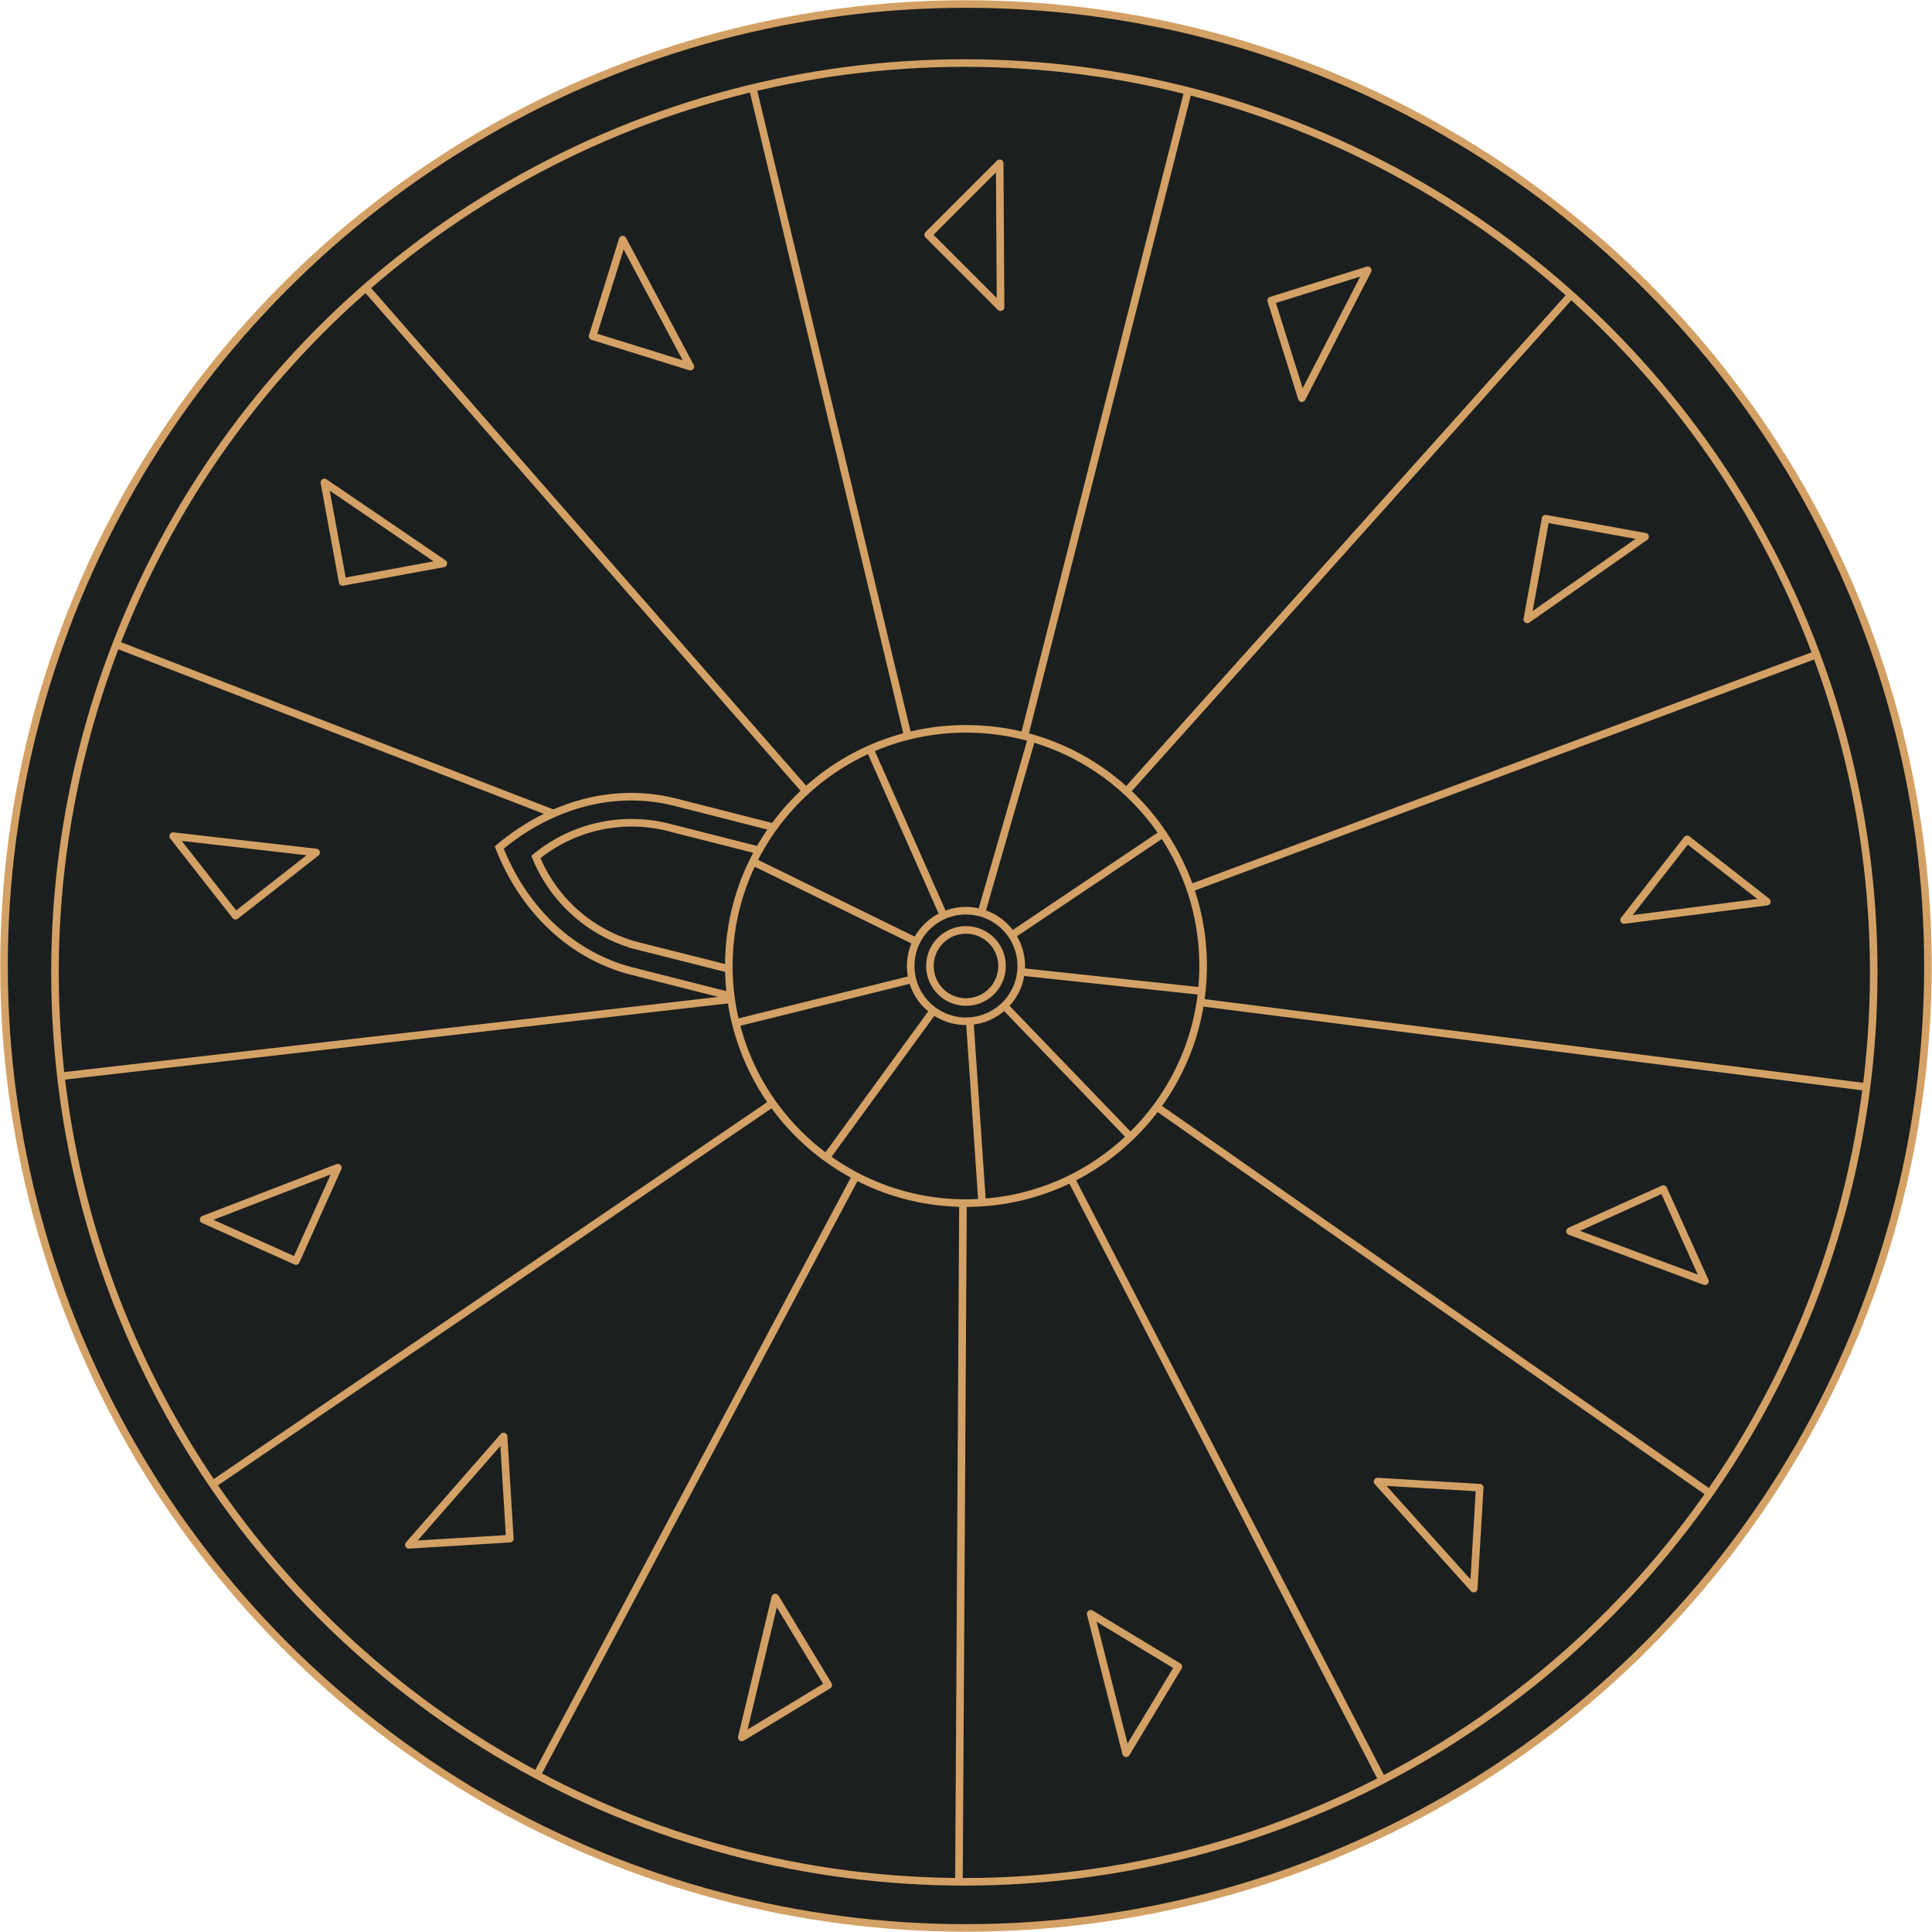 <?xml version="1.0" encoding="UTF-8"?> <svg xmlns="http://www.w3.org/2000/svg" viewBox="0 0 509.99 509.99"> <defs> <style>.cls-1{fill:#1c1f1f;}.cls-1,.cls-2,.cls-3{stroke:#d3a165;stroke-width:2px;}.cls-1,.cls-2{stroke-miterlimit:10;}.cls-2,.cls-3{fill:none;}.cls-3{stroke-linejoin:round;}</style> </defs> <g id="Слой_2" data-name="Слой 2"> <g id="Слой_1-2" data-name="Слой 1"> <circle class="cls-1" cx="254.99" cy="254.99" r="253.93"></circle> <circle class="cls-1" cx="254.56" cy="256.69" r="240.05"></circle> <line class="cls-2" x1="313.62" y1="24.01" x2="254.56" y2="256.69"></line> <line class="cls-2" x1="198.7" y1="23.22" x2="254.56" y2="256.69"></line> <line class="cls-2" x1="96.57" y1="75.95" x2="254.56" y2="256.69"></line> <line class="cls-2" x1="30.67" y1="170.1" x2="254.56" y2="256.69"></line> <line class="cls-2" x1="16.08" y1="284.1" x2="254.56" y2="256.69"></line> <line class="cls-2" x1="56.15" y1="391.82" x2="254.56" y2="256.69"></line> <line class="cls-2" x1="141.71" y1="468.56" x2="254.56" y2="256.69"></line> <line class="cls-2" x1="253.13" y1="496.74" x2="254.56" y2="256.69"></line> <line class="cls-2" x1="364.88" y1="469.89" x2="254.56" y2="256.69"></line> <line class="cls-2" x1="451.34" y1="394.18" x2="254.56" y2="256.69"></line> <line class="cls-2" x1="492.7" y1="286.95" x2="254.56" y2="256.69"></line> <line class="cls-2" x1="479.48" y1="172.79" x2="254.56" y2="256.69"></line> <line class="cls-2" x1="414.7" y1="77.85" x2="254.56" y2="256.69"></line> <path class="cls-1" d="M205.15,218.61,193.83,263.2l-27.05-6.86c-15.63-4-28.41-15.88-35-32.62h0c13.79-11.57,30.7-15.95,46.33-12Z"></path> <path class="cls-1" d="M203.46,225.25l-7.94,31.31-27.72-7a39.84,39.84,0,0,1-26.34-23.34h0a39.83,39.83,0,0,1,34.28-8Z"></path> <circle class="cls-1" cx="254.99" cy="254.99" r="62.6"></circle> <line class="cls-2" x1="229.63" y1="197.76" x2="249.08" y2="241.65"></line> <line class="cls-2" x1="198.78" y1="227.45" x2="241.89" y2="248.57"></line> <line class="cls-2" x1="194.23" y1="270.03" x2="240.83" y2="258.5"></line> <line class="cls-2" x1="218.11" y1="305.57" x2="246.4" y2="266.78"></line> <line class="cls-2" x1="259.25" y1="317.45" x2="255.99" y2="269.55"></line> <line class="cls-2" x1="298.4" y1="300.1" x2="265.11" y2="265.51"></line> <line class="cls-2" x1="317.24" y1="261.64" x2="269.5" y2="256.54"></line> <line class="cls-2" x1="306.95" y1="220.08" x2="267.1" y2="246.85"></line> <line class="cls-2" x1="272.35" y1="194.85" x2="259.04" y2="240.97"></line> <circle class="cls-1" cx="254.99" cy="254.99" r="14.59"></circle> <circle class="cls-1" cx="254.99" cy="254.99" r="9.52"></circle> <polygon class="cls-3" points="264.12 81.09 245.01 61.98 263.89 43.1 264.12 81.09"></polygon> <polygon class="cls-3" points="182.23 96.78 156.43 88.75 164.37 63.25 182.23 96.78"></polygon> <polygon class="cls-3" points="117.03 148.73 90.45 153.61 85.63 127.35 117.03 148.73"></polygon> <polygon class="cls-3" points="83.45 225.04 62.18 241.72 45.71 220.71 83.45 225.04"></polygon> <polygon class="cls-3" points="89.19 308.22 78.11 332.87 53.75 321.92 89.19 308.22"></polygon> <polygon class="cls-3" points="132.93 379.19 134.58 406.16 107.93 407.79 132.93 379.19"></polygon> <polygon class="cls-3" points="204.65 421.7 218.65 444.81 195.81 458.64 204.65 421.7"></polygon> <polygon class="cls-3" points="287.91 425.99 311.05 439.95 297.26 462.81 287.91 425.99"></polygon> <polygon class="cls-3" points="363.63 391.09 390.6 392.7 389.02 419.35 363.63 391.09"></polygon> <polygon class="cls-3" points="414.44 325 439.07 313.88 450.06 338.21 414.44 325"></polygon> <polygon class="cls-3" points="428.71 242.85 445.35 221.56 466.39 238 428.71 242.85"></polygon> <polygon class="cls-3" points="403.16 163.5 407.99 136.91 434.26 141.68 403.16 163.5"></polygon> <polygon class="cls-3" points="343.65 105.11 335.56 79.32 361.04 71.34 343.65 105.11"></polygon> </g> </g> </svg> 
